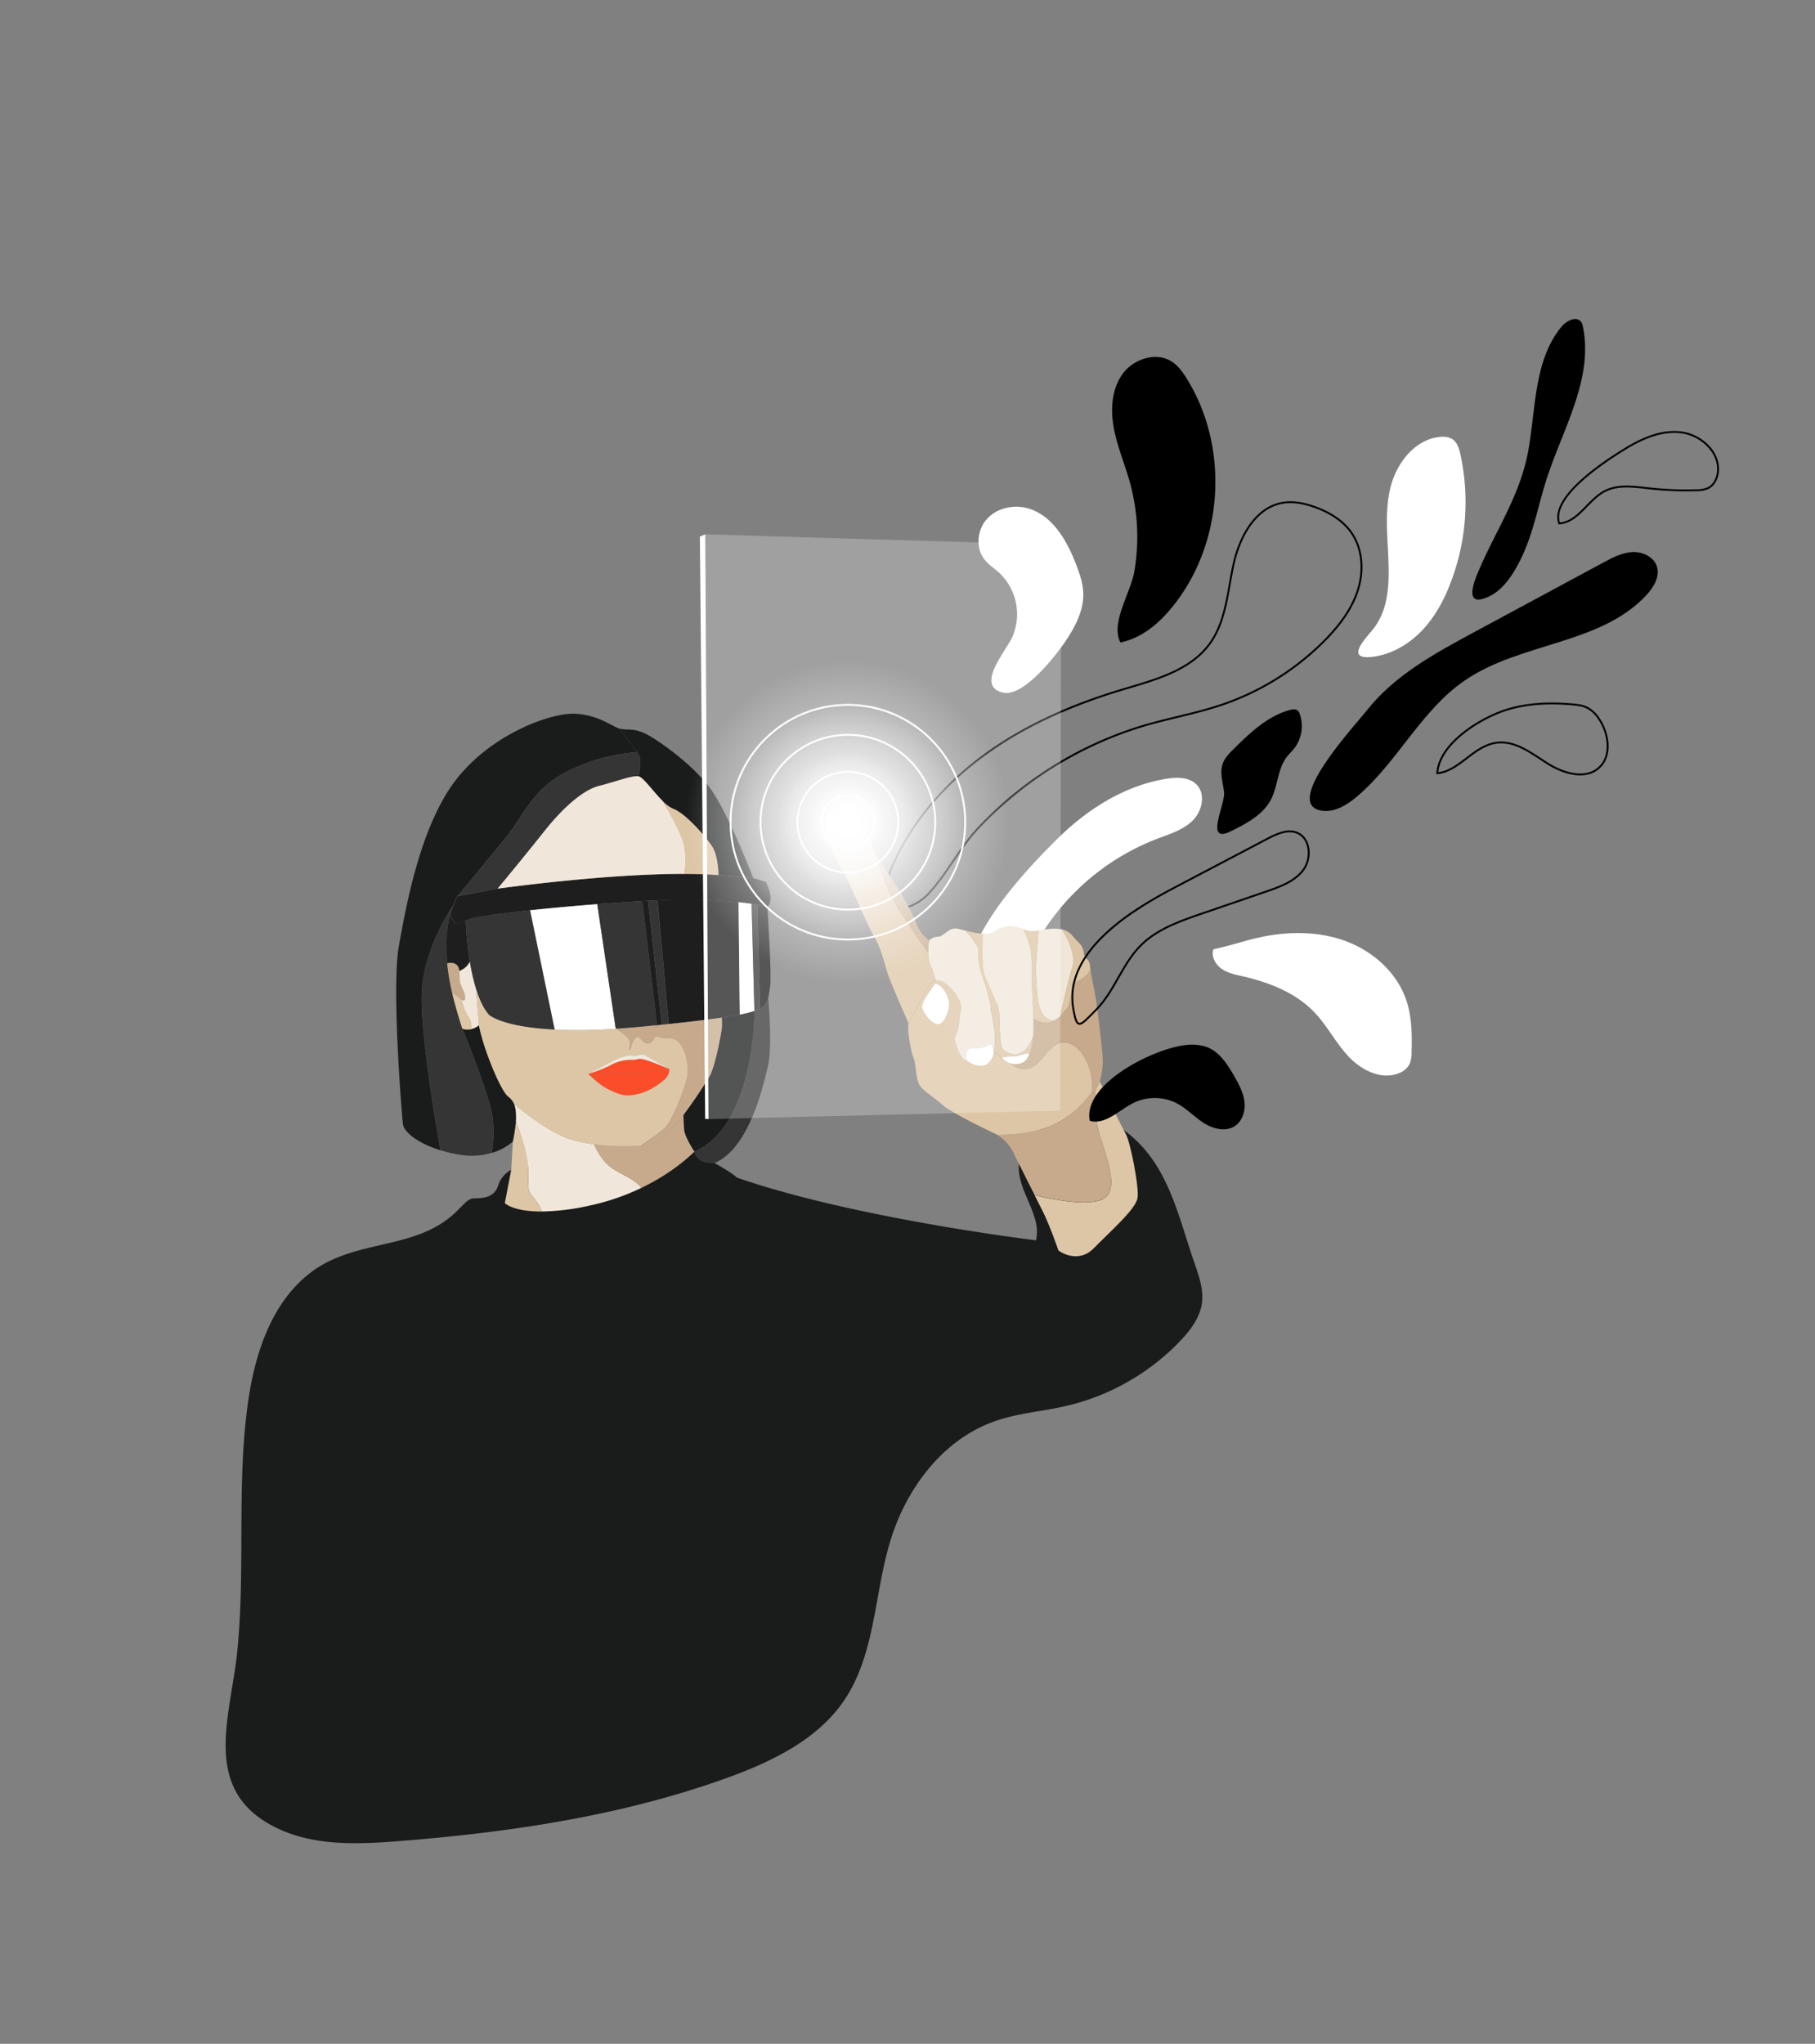 <svg xmlns="http://www.w3.org/2000/svg" xmlns:xlink="http://www.w3.org/1999/xlink" id="Layer_1" data-name="Layer 1" viewBox="0 0 959.24 1080"><rect x="0" y="0" width="959.24" height="1080" fill="#808080" stroke="none"/><defs><style>.cls-1,.cls-15{fill:none;stroke-miterlimit:10;}.cls-1{stroke:#000;}.cls-10,.cls-2{fill:#fff;}.cls-3{fill:#1a1b1b;}.cls-4{fill:#ddc6a6;}.cls-5{fill:#c6aa8b;}.cls-6{fill:#353535;}.cls-7{fill:#1e1e1e;}.cls-8{fill:#f0e7da;}.cls-9{fill:#fb4d29;}.cls-10{opacity:0.25;}.cls-11,.cls-12,.cls-13,.cls-14{opacity:0.85;}.cls-11{fill:url(#radial-gradient);}.cls-12{fill:url(#radial-gradient-2);}.cls-13{fill:url(#radial-gradient-3);}.cls-14{fill:url(#radial-gradient-4);}.cls-15{stroke:#fff;}</style><radialGradient id="radial-gradient" cx="448.11" cy="434.48" r="85.66" gradientUnits="userSpaceOnUse"><stop offset="0" stop-color="#fff"></stop><stop offset="1" stop-color="#fff" stop-opacity="0"></stop></radialGradient><radialGradient id="radial-gradient-2" cx="448.11" cy="434.48" r="63.78" xlink:href="#radial-gradient"></radialGradient><radialGradient id="radial-gradient-3" cx="448.11" cy="434.48" r="36.79" xlink:href="#radial-gradient"></radialGradient><radialGradient id="radial-gradient-4" cx="448.11" cy="434.48" r="19.54" xlink:href="#radial-gradient"></radialGradient></defs><path d="M722.49,375.25c14.49-18.33,35.66-29.91,56.23-41l68.67-37c4.81-2.59,9.82-5.24,15.28-5.53s11.48,2.55,13.06,7.78-1.71,10.73-5.43,14.79c-24.28,26.45-67,25.06-96.5,45.52-23,15.92-35.42,43.28-56.81,61.26-5.26,4.42-11.81,8.42-18.59,7.3C677.51,424.89,715.67,383.87,722.49,375.25Z"></path><path class="cls-1" d="M859,237.12c8.9-5.45,19.11-9.92,29.47-8.64s20.32,10.17,19.5,20.57c-.29,3.69-2.14,7.49-5.5,9a14.83,14.83,0,0,1-5.77,1,178.51,178.51,0,0,1-25.22-1c-7.66-.84-15.79-2.11-22.75,1.18-9.23,4.37-14.45,16.72-24.66,17.36C819.13,262.43,848.72,243.42,859,237.12Z"></path><path class="cls-2" d="M564.12,337.36c4.64-7.18,8.64-15.27,8.4-23.82-.14-5.16-1.83-10.14-3.68-15-4.89-12.73-12.48-26.23-25.6-29.92-7.51-2.12-16.25-.23-21.53,5.51s-6.24,15.3-1.46,21.46c2.18,2.81,5.27,4.75,7.9,7.14a30.09,30.09,0,0,1,6.81,34c-3.66,7.81-19.31,25.45-5.23,29.2C541.12,369,559.34,344.74,564.12,337.36Z"></path><path d="M597.14,254.84c-2.66-9.56-6.64-18.77-8.46-28.53s-1.24-20.55,4.55-28.62,17.84-12,26.14-6.56c3.27,2.14,5.62,5.42,7.7,8.73,23.09,36.78,19.65,88.27-8.14,121.65-7,8.45-15.78,15.68-26.76,18-5.45-10.12,5.47-26.46,7.33-37.54A108.92,108.92,0,0,0,597.14,254.84Z"></path><path class="cls-1" d="M605.35,383.23c13.38-3.88,27.17-6.34,40.37-10.81a139.67,139.67,0,0,0,54-33.59c7.55-7.58,14.35-16.25,17.73-26.39s2.94-22-3.12-30.8c-4.73-6.88-12.36-11.31-20.27-14-5.19-1.75-10.74-2.85-16.13-1.94-14.55,2.46-22.84,18.1-26,32.5s-3.93,30.09-12.61,42C628.78,354.59,610,359.35,593,364.45c-26.6,8-52.49,19.24-74.69,35.92s-40.61,39.08-49.8,65.29c-6.76,19.27,12.28,17,21.89,6.91,10-10.51,16.63-24.49,26.84-35.26A198.66,198.66,0,0,1,605.35,383.23Z"></path><path class="cls-2" d="M733.8,296.55c-.45-13.08-2.08-26.39,1.1-39.08s12.64-25,25.63-26.55c2.56-.32,5.36-.15,7.43,1.41,2.27,1.7,3.15,4.66,3.79,7.43a118.45,118.45,0,0,1-4.09,65.44c-3.44,9.76-8.15,19.22-15.1,26.89S736.3,345.56,726.05,347c-16.33,2.23-3.76-10.19-.13-14.83C733.74,322.12,734.24,309,733.8,296.55Z"></path><path d="M807.74,237.94c4-22.44,3-47.57,17.43-65.2,2.65-3.22,8-6,10.47-2.61a7.11,7.11,0,0,1,1,2.81c5.49,27.39-10.73,53.76-19.28,80.34-3.88,12-6.23,24.57-11,36.28-3.53,8.64-9.72,20.68-18.49,25.17-11,5.6-11.39-.69-7.42-10.61C789.52,281.54,803.22,263,807.74,237.94Z"></path><path class="cls-1" d="M796.47,375c11-3.42,22.84-3.77,34.36-2.79,2.91.24,5.91.6,8.47,2a17.58,17.58,0,0,1,6,6c5.16,7.89,6.63,19.75-.59,25.81s-18.61,2.59-26.72-2.52S801.57,391.7,792,392.38c-12.81.9-20.47,15.17-32.38,16.21C760.61,392.65,782.87,379.17,796.47,375Z"></path><path class="cls-2" d="M558.37,443.7c16-15.94,36-28.71,58.29-32.2,5.48-.86,11.8-.89,15.71,3.05,5,5.05,3,14.11-2.07,19.1s-12.23,7.11-18.89,9.65a125,125,0,0,0-65.53,58.3c-6.2,11.87-11.44,25.78-23.49,31.61-2.36,1.14-5.34,1.85-7.48.34a7.77,7.77,0,0,1-2.48-3.88C502.37,501.42,540.35,461.67,558.37,443.7Z"></path><path class="cls-2" d="M667.35,495c14.9-3,30.73-2.82,44.88,2.7s26.42,16.8,31.15,31.24c2.84,8.69,2.91,18,2.65,27.15a14.91,14.91,0,0,1-1.1,6.27,10.42,10.42,0,0,1-5.48,4.69c-9.14,3.83-19.77-1.38-26.58-8.59s-11.33-16.33-18.18-23.51c-9.86-10.33-23.8-15.8-37.73-19-3.92-.89-8-1.68-11.31-4s-5.66-6.54-4.35-10.35C650.08,499.84,658.54,496.75,667.35,495Z"></path><path d="M646.93,418.7c-.57-5.09-2.43-10.35-.71-15.17,1.08-3,3.43-5.42,5.73-7.69,8.69-8.61,18-17.5,29.79-20.68,1.37-.37,3-.61,4.07.28a4.31,4.31,0,0,1,1.19,2,19.32,19.32,0,0,1-3,18.05c-1.25,1.59-2.76,3-4,4.59-4.86,6.42-4.6,15.41-8.36,22.54-4.28,8.1-13,12.63-21.22,16.68C636.41,446.2,647.63,425,646.93,418.7Z"></path><path class="cls-3" d="M130.94,742c3.53-25.67,11.92-52.5,32.15-68.69,24.63-19.72,57.71-11.57,79.45-34.43,3.42-3.59,14-2.51,18.21-5.13,5-3.09,7.66-17.12,13.49-17.66l57-5.25c10.08-.93,20.22-1.86,30.31-1,16.71,1.39,11.93,6.85,27.77,12.38,44.55,15.56,111.39,27.19,158.2,33.21,3-12.31-7.85-23.77-9-36.4-1.58-17.15,16.84-31.39,34-30s31.53,14.33,40.14,29.24,12.69,31.93,18.3,48.22c2.47,7.19,5.3,14.64,4.26,22.16-1.08,7.71-6.07,14.27-11.43,19.91A121.6,121.6,0,0,1,563.26,743c-12.45,2.86-25.39,3.75-37.45,8-27.26,9.5-46.57,35.13-55.09,62.72-4.36,14.09-6.31,28.8-9.22,43.27-2.87,14.22-6.8,28.52-14.76,40.65-14,21.34-38.52,33.17-62.53,41.85-55.38,20-114.23,28.7-172.92,33.37-21.63,1.72-44.33,2.72-64-6.41-41.85-19.45-25.43-58.76-21.88-93.94C129.78,829.11,125,785.27,130.94,742Z"></path><path class="cls-3" d="M389.32,622.19s-20.26,17.29-36.46,26S292,666,268.59,666c-20.08,0-25-21.08-26-27.09,3-2.91,4.8-5.67,8.16-5.67,4.79,0,10.57-.57,12.55-6.78a13.74,13.74,0,0,1,7.05-8.31l-3.39,17.6s4.29,4.52,19.56,4.43A123.75,123.75,0,0,0,311.6,637,121.17,121.17,0,0,0,339,627.7c18.42-8.84,28.09-19.29,28.09-19.29s.58,6.83,10.53,6.17C377.62,614.58,386.92,619.66,389.32,622.19Z"></path><path class="cls-4" d="M286.37,640.19c-15.27.09-19.57-4.43-19.57-4.43l3.39-17.6.85-14.95a106,106,0,0,0,1.64-10.8c2.3,6,6.12,17.12,6.4,25,.4,11.25-.59,11.65,2.77,15.4A27.22,27.22,0,0,1,286.37,640.19Z"></path><path class="cls-5" d="M367,608.46s-9.68,10.45-28.09,19.29c-2.55-4.52-12.34-7.61-17.16-11.75a30.18,30.18,0,0,1-7.85-11.3,113.71,113.71,0,0,0,24.8.72,32.47,32.47,0,0,0,8.12-1.66c3.66-1.43,9.2-7.75,14.43-14.7,0,1.91.12,5.31.39,8C362,601,367,608.46,367,608.46Z"></path><path class="cls-6" d="M405.86,563.3c-2.54,10.86-10,43.72-28.35,51.33-9.95.67-10.52-6.17-10.52-6.17,31.74-13.42,31.75-73.37,31.75-73.37l0-.9a19.75,19.75,0,0,0,3-1.23c3.09-1.61,3.25-3.29,4.29-5.34C406,527.62,408.39,552.44,405.86,563.3Z"></path><path class="cls-3" d="M398.74,535.09s0,59.95-31.75,73.37c0,0-5-7.46-5.36-11.41-.27-2.68-.36-6.08-.39-8,6.38-8.46,12.3-17.85,13.81-20.45,2.77-4.74,6.52-23.7,6.52-26.66,0-1.66-.06-3.2-.12-4.23,3.75-.55,6.88-1.08,9.5-1.59a66,66,0,0,0,7.76-1.94Z"></path><path class="cls-3" d="M272.68,592.41a106,106,0,0,1-1.64,10.8,28.59,28.59,0,0,1-11.18,6,65.18,65.18,0,0,0,.46-18.69c-1.37-11.36-15.74-46.46-16-47a7,7,0,0,0,4.68.31,11.35,11.35,0,0,0,4.13-2.08c2.2,12.11,11.44,34.57,15.41,37.65a9.63,9.63,0,0,1,3.27,4.14h0a19.5,19.5,0,0,1,.91,6.21A20.69,20.69,0,0,1,272.68,592.41Z"></path><path class="cls-6" d="M259.86,609.22a37.68,37.68,0,0,1-17.31.9,77.19,77.19,0,0,1-9.74-2.29c-2-11.26-11.1-63.17-9.8-84.64,1.23-20.48,13-39.46,16.49-44.76a44,44,0,0,0-1.65,5.06c-2.23,8.55-2.2,17.84-1.47,25.53a112.08,112.08,0,0,0,1.81,12c.27,1.32.58,2.7.91,4.09,2.12,8.84,5.25,18.37,5.25,18.37h0c.23.55,14.6,35.65,16,47A65.18,65.18,0,0,1,259.86,609.22Z"></path><path class="cls-3" d="M336.68,397.44a100.39,100.39,0,0,0-36.47,10c-18.76,9.48-23.1,22.9-32,34s-26.38,32.12-26.38,32.12a35.86,35.86,0,0,0-2.34,4.88c-3.54,5.3-15.26,24.28-16.49,44.76-1.3,21.47,7.77,73.38,9.8,84.64-12.35-3.8-19.42-9.83-19.87-13.93-.57-5.07-6.07-72.06-2.12-94.06s11.56-64,30.46-88.14,50.35-35.26,62.76-34.55,19.32,6.63,23.13,7.76C327.17,384.91,333.78,393.11,336.68,397.44Z"></path><path class="cls-3" d="M398.1,464l-18.39-1.61s0-10.15-3.52-15.37-13.82-17.2-20.3-19.59a17.71,17.71,0,0,1-5.69-4.16c-5.1-5.06-10.23-12.63-12.78-13,0,0,2-7.84.31-11.1a18.79,18.79,0,0,0-1.05-1.71c-2.9-4.33-9.51-12.53-9.51-12.53,3.8,1.13,6.76-.29,12.83,2.25s24.82,15.66,34.69,28.49S398.1,464,398.1,464Z"></path><path class="cls-7" d="M407.27,474.46c0,3.66-1.7,4.65-1.7,4.65s-1.77-.44-5.25-1q-1.38-.24-3.12-.48-2.94-.44-6.89-.86a292.87,292.87,0,0,0-42.86-1c-1.48.06-3,.14-4.53.22l-.43,0-3,.17c-7.84.46-15.89,1-23.82,1.63-12.59,1-24.86,2.11-35.44,3.23-16.67,1.77-29.14,3.52-32,4.67l-2,.78c-4.41,1.62-5.71,1.62-5.71,1.62l-2.58-4.58a44,44,0,0,1,1.65-5.06,35.86,35.86,0,0,1,2.34-4.88L263,469.6s56.09-7.91,98.79-7.81c6.35,0,12.4.2,17.93.62L398.1,464l6.63,2S407.27,470.79,407.27,474.46Z"></path><path class="cls-7" d="M248.32,508c-1.13,2.92-4,4.49-5.53,5.14-.52-4.9-4.6-4.54-6.41-4.14-.73-7.69-.76-17,1.47-25.53l2.58,4.58s1.3,0,5.71-1.62A192,192,0,0,0,248.32,508Z"></path><path class="cls-5" d="M244,528.28a4.69,4.69,0,0,1-.82-.72,9.42,9.42,0,0,0-4.1-2.42c-.33-1.39-.64-2.77-.91-4.09a112.08,112.08,0,0,1-1.81-12c1.81-.4,5.89-.76,6.41,4.14a2.11,2.11,0,0,1,0,.25c.52,6.62-.39,4.42,1.95,9.74C246.8,527.79,245.77,529.47,244,528.28Z"></path><path class="cls-8" d="M249,543.83a9,9,0,0,0-1.68-6.79c-1.79-2.37-2.82-6.23-3.33-8.76,1.75,1.19,2.78-.49.74-5.13-2.34-5.32-1.43-3.12-1.95-9.74a2.11,2.11,0,0,0,0-.25c1.53-.65,4.4-2.22,5.53-5.14a110.66,110.66,0,0,0,3.36,14.75v0c.49,6.7,1.48,19,1.48,19A11.35,11.35,0,0,1,249,543.83Z"></path><path class="cls-4" d="M249,543.83a7,7,0,0,1-4.68-.31h0s-3.13-9.53-5.25-18.37a9.42,9.42,0,0,1,4.1,2.42,4.69,4.69,0,0,0,.82.72c.51,2.53,1.54,6.39,3.33,8.76A9,9,0,0,1,249,543.83Z"></path><path class="cls-6" d="M293.2,544.12c-28.25-1.39-34.85-7.9-34.85-7.9-2.82-3.26-5-8.05-6.67-13.42v0A110.66,110.66,0,0,1,248.32,508a192,192,0,0,1-2.18-21.57l2-.78c2.9-1.15,15.37-2.9,32-4.67Z"></path><path class="cls-2" d="M325.43,543.66a284.19,284.19,0,0,1-32.23.46l-13-63.12c10.58-1.12,22.85-2.25,35.44-3.23l9.71,65.44Z"></path><path class="cls-6" d="M347.27,541.74l-8.16.8q-7,.68-13.19,1.08c-.22-.16-.41-.29-.55-.41l-9.71-65.44c7.93-.61,16-1.17,23.82-1.63Z"></path><path class="cls-7" d="M349.74,541.49l-2.47.25-7.79-65.6,3-.17Z"></path><path class="cls-6" d="M353.39,541.11l-3.65.38L342.49,476l.43,0c1.54-.08,3.05-.16,4.53-.22Z"></path><path class="cls-7" d="M391,536.13c-2.62.51-5.75,1-9.5,1.59-7,1-16.08,2.14-28.06,3.39l-5.94-65.39a292.87,292.87,0,0,1,42.86,1Z"></path><path class="cls-7" d="M407,521.7l-1,5.92c-1,2-1.2,3.73-4.29,5.34l-1.39-54.86c3.48.57,5.25,1,5.25,1S408,515.77,407,521.7Z"></path><path class="cls-4" d="M601.2,633c-.88,5.91-14.23,17.51-23,26.49s-18.82,1.31-18.82,1.31-4.6-13.57-8.76-21.67c-1-1.93-2.35-4.61-3.84-7.57,9.07,2.2,31.17,6.79,37.7,1,8.29-7.42-4.58-31.4-4.8-39.68-.12-5-.5-11.93-.77-16.62.58-1.12,1.34-2.76,2.37-4.83l7.61,15.79h0c.11.23,3.79,7.8,6.16,12.11S602.07,627.05,601.2,633Z"></path><path class="cls-5" d="M584.49,632.47c-6.53,5.84-28.63,1.25-37.7-1h0c-4.77-9.42-10.91-21.68-10.91-21.68A22.35,22.35,0,0,0,527,599.66c6,.05,18.58-.45,28.93-4.91,10.9-4.69,18.45-14,21.35-18.1.2,1.87.6,1.54,1.63-.48.27,4.69.65,11.61.77,16.62C579.91,601.07,592.78,625.05,584.49,632.47Z"></path><path class="cls-4" d="M577.08,571.86c-.22-8.93-6.54-20.92-14.61-20.92s-10.89,10.46-17.65,13.29a9.34,9.34,0,0,1-10.32-2.17h0a7.81,7.81,0,0,1-4.93-3.25c-1.83-.56-2.81-2.95-2.81-2.95-1,1.41-1.68,1.54-1.68,1.54-3.77,11.07-14.14,3.09-14.14,3.09-4.2-1-6.44-11.91-6.44-11.91s2.52-5.32,2.52-9.38.84-3.08.84-7.14-4.48-10.08-8.68-12.89a5.62,5.62,0,0,0-4.52-1c-2.2.54-4,2.61-5.42,5.36-2.25,4.48-9.05,17.22-9.05,17.22-1,3.1,1.4,15.65,2.68,18.47s1,10.72,3.1,14.1,7.33,6.21,11.85,10.3,20.58,11.84,27.92,15.37c.44.21.87.44,1.28.68,6,.05,18.58-.45,28.93-4.91,10.9-4.69,18.45-14,21.35-18.1h0C577.18,575.67,577.14,574.1,577.08,571.86ZM495.81,541.3c-3.37.14-8.55-6.58-8.55-9.52s7-12,7-12c4.76.85,7.42,8,7.42,11.07S499.17,541.16,495.81,541.3Z"></path><path class="cls-5" d="M582.84,560.9a40.67,40.67,0,0,1-1.55,10.44c-1,2.07-1.79,3.71-2.37,4.83-1,2-1.43,2.35-1.63.48h0c-.11-1-.15-2.55-.21-4.79-.22-8.93-6.54-20.92-14.61-20.92s-10.89,10.46-17.65,13.29a9.34,9.34,0,0,1-10.32-2.17,10.55,10.55,0,0,0,2.62.25c4.27-.11,5.89-2.88,6.73-4.82.23-.54.4-1,.55-1.35a34.17,34.17,0,0,0,1.67-8.8h0c.09-1.19.15-2.42.15-3.66v-5.46s5.88,4.06,10.79,1.12a19.48,19.48,0,0,0,3.33-2.43c1.63-1.51,1.95-2.63,3.39-3.87,2.1-1.82,2.94-13.58,2.94-13.58s7.2-1.74,9.63-7.16c.7,4.84,2.12,10.83,2.87,15.6C580,533.26,582.84,555.54,582.84,560.9Z"></path><path class="cls-4" d="M576.3,512.3c-2.43,5.42-9.63,7.16-9.63,7.16s-.84,11.76-2.94,13.58c-1.44,1.24-1.76,2.36-3.39,3.87,1-4.39,4.43-20,6.47-26.28s-3.88-16.85-5.49-19.53a10.63,10.63,0,0,1,5.73,3.66c3.8,4.38,5.21,4.66,5.78,9s2.67,1.69,3.24,6.77C576.13,511.12,576.21,511.7,576.3,512.3Z"></path><path class="cls-8" d="M566.81,510.63c-2,6.23-5.51,21.89-6.47,26.28a19.48,19.48,0,0,1-3.33,2.43c-9.53-.84-8.69-14.14-9.39-23.11-.59-7.64,1.15-20.89,1.68-24.62,1.45-.23,3-.52,4.77-.65a23.68,23.68,0,0,1,7.25.14C562.93,493.78,568.88,504.32,566.81,510.63Z"></path><path class="cls-4" d="M557,539.34c-4.91,2.94-10.79-1.12-10.79-1.12s-1.12-19.74-1-29.13c.14-9.24-4.69-18-4.84-18.27a14.37,14.37,0,0,0,8.9.79c-.53,3.73-2.27,17-1.68,24.62C548.32,525.2,547.48,538.5,557,539.34Z"></path><path class="cls-8" d="M546.22,538.22v5.46c0,1.24-.06,2.47-.15,3.66h0c-4.76,13.48-11.92,9.63-15.11,8.1s-2.38-14.56-2.94-20.3-6.45-16.11-7.85-20.87c-1.2-4.1-.74-17.28-.59-20.82a10.19,10.19,0,0,0,6.15-1.36c4.93-3.39,9.44-3.53,14.66-1.28h0c.15.26,5,9,4.84,18.27C545.1,518.48,546.22,538.22,546.22,538.22Z"></path><path class="cls-4" d="M546.07,547.34a34.17,34.17,0,0,1-1.67,8.8c-.15.34-.32.81-.55,1.35,0-2.28-4.58.76-8,.76a27.15,27.15,0,0,0-6.3.56c-1.83-.56-2.81-2.95-2.81-2.95-1,1.41-1.68,1.54-1.68,1.54a73.28,73.28,0,0,0,.85-9.66c0-4.34-3.5-22-5.89-28.71s-3.22-9.66-3.22-16c0-4.45-4.19-9.05-6.66-11.36a45.67,45.67,0,0,0,9.43,1.74c-.15,3.54-.61,16.72.59,20.82,1.4,4.76,7.29,15.12,7.85,20.87s-.29,18.76,2.94,20.3S541.31,560.82,546.07,547.34Z"></path><path class="cls-8" d="M525.07,557.4s.29-7.28-2.79-5-8.27,1-10.37,2-1,6.17-1,6.17c-4.2-1-6.44-11.91-6.44-11.91s2.52-5.32,2.52-9.38.84-3.08.84-7.14-4.48-10.08-8.68-12.89a5.62,5.62,0,0,0-4.52-1c-.46-1.48-1.73-5.49-3.19-9.07a16.49,16.49,0,0,1-.93-5.69h0a37.67,37.67,0,0,1,.5-6.52,7,7,0,0,1,4.8-2c3,0,5.64-5.21,10.29-4.23,1.1.23,2.48.62,4,1h0c2.47,2.31,6.66,6.91,6.66,11.36,0,6.3.84,9.24,3.22,16s5.89,24.37,5.89,28.71A73.28,73.28,0,0,1,525.07,557.4Z"></path><path class="cls-4" d="M494.65,518.16c-2.2.54-4,2.61-5.42,5.36-2.25,4.48-9.05,17.22-9.05,17.22S470.87,520,469,513.94s-3.66-13.54-6.9-18.75-13.26-29.48-15.94-33.57-14-24.68-8.32-32.57,16.5,3.66,21.43,14.8c.81,1.82,1.57,3.43,2.29,4.89,2.34,7.12,7.59,22.4,11.81,29.26,4.83,7.83,14.53,21.7,17.13,25.4h0a16.49,16.49,0,0,0,.93,5.69C492.92,512.67,494.19,516.68,494.65,518.16Z"></path><path class="cls-2" d="M525.07,557.4c-3.77,11.07-14.14,3.09-14.14,3.09s-1.12-5.18,1-6.17,7.28.28,10.37-2S525.07,557.4,525.07,557.4Z"></path><path class="cls-8" d="M338.9,627.75a121.83,121.83,0,0,1-27.4,9.34,123.69,123.69,0,0,1-25.13,3.1,27.22,27.22,0,0,0-4.52-7.4c-3.36-3.75-2.37-4.15-2.77-15.4-.28-7.86-4.1-19-6.4-25a20.69,20.69,0,0,0,.07-2.66,19.5,19.5,0,0,0-.91-6.21c5.53,4.58,20.14,16.05,31.14,19a85.44,85.44,0,0,0,10.91,2.13,30.18,30.18,0,0,0,7.85,11.3C326.56,620.14,336.35,623.23,338.9,627.75Z"></path><path class="cls-4" d="M354.49,548.7c-4.08-.15-6.56-.5-8-1.35-.72,1.6-2.31,4.42-4.37,4.09-2.85-.46-4.11-4.8-6.16-3.08s-3.32,8.34-3.32,6.51,1.71-4.92-2.4-8l-4.35-3.25-.49,0a284.19,284.19,0,0,1-32.23.46c-28.25-1.39-34.85-7.9-34.85-7.9-2.82-3.26-5-8.05-6.67-13.42.49,6.7,1.48,19,1.48,19,2.2,12.11,11.44,34.57,15.41,37.65a9.63,9.63,0,0,1,3.27,4.14h0c5.53,4.58,20.14,16.05,31.14,19a85.44,85.44,0,0,0,10.91,2.13,113.71,113.71,0,0,0,24.8.72c2.8-1.88,10.11-6.88,12.94-9.54,3.55-3.31,11.89-23.19,12-29.59S361.12,548.93,354.49,548.7Zm-3.11,21.57c-2.3,2-7.84,6.47-14.84,7.93s-10.13-.3-15.15-2.71c-3.7-1.77-7.58-5.32-9.35-7a1.7,1.7,0,0,1-1-1s9.84-5.26,12.7-6.75,7.77-3.42,10.28-2.85,4.69-1.26,6.51-.34,12.88,7.24,13.22,7.43h0A8.15,8.15,0,0,1,351.38,570.27Z"></path><path class="cls-6" d="M337.42,410.25c-3.52-.56-12.83,3.1-20.44,4.93s-17.9,9.73-29.32,24.11S263,469.6,263,469.6l-21.15,3.95s17.49-21.05,26.38-32.12,13.23-24.48,32-34a100.39,100.39,0,0,1,36.47-10,18.79,18.79,0,0,1,1.05,1.71C339.45,402.41,337.42,410.25,337.42,410.25Z"></path><path class="cls-8" d="M361.78,461.79c-42.7-.1-98.79,7.81-98.79,7.81s13.25-15.93,24.67-30.31S309.37,417,317,415.18s16.92-5.49,20.44-4.93c2.55.41,7.68,8,12.78,13,4.27,7.1,11,19.08,11.7,25.14A51.19,51.19,0,0,1,361.78,461.79Z"></path><path class="cls-4" d="M361.78,461.79a51.19,51.19,0,0,0,.12-13.36c-.71-6.06-7.43-18-11.7-25.14a17.71,17.71,0,0,0,5.69,4.16c6.48,2.39,16.77,14.38,20.3,19.59s3.52,15.37,3.52,15.37C374.18,462,368.13,461.8,361.78,461.79Z"></path><path class="cls-5" d="M381.57,542c0,3-3.75,21.92-6.52,26.66-1.51,2.6-7.43,12-13.81,20.45-5.23,7-10.77,13.27-14.43,14.7a32.47,32.47,0,0,1-8.12,1.66c2.8-1.88,10.11-6.88,12.94-9.54,3.55-3.31,11.89-23.19,12-29.59s-2.51-17.36-9.14-17.59c-4.08-.15-6.56-.5-8-1.35a3,3,0,0,1-1.51-2.2c-.46-2.51,2.32-2.92,2.32-2.92l-.06-.49,2.47-.25,3.65-.38c12-1.25,21.1-2.36,28.06-3.39C381.51,538.75,381.57,540.29,381.57,542Z"></path><path class="cls-5" d="M346.52,547.35c-.72,1.6-2.31,4.42-4.37,4.09-2.85-.46-4.11-4.8-6.16-3.08s-3.32,8.34-3.32,6.51,1.71-4.92-2.4-8l-4.35-3.25q6.22-.4,13.19-1.08l8.16-.8.06.49s-2.78.41-2.32,2.92A3,3,0,0,0,346.52,547.35Z"></path><path class="cls-2" d="M398.71,534.19a66,66,0,0,1-7.76,1.94l-.64-59.37q3.94.42,6.89.86Z"></path><path class="cls-6" d="M401.71,533a19.75,19.75,0,0,1-3,1.23l-1.51-56.57q1.74.24,3.12.48Z"></path><path class="cls-9" d="M353.78,564.94a8.15,8.15,0,0,1-2.4,5.33c-2.3,2-7.84,6.47-14.84,7.93s-10.13-.3-15.15-2.71c-3.7-1.77-7.58-5.32-9.35-7,1.37.55,3.84-.15,7.37-1.1,4.7-1.25,6.89-.63,9.61-.52s8.46.94,11.49-.21,3.87-1,7.32-.94A18.72,18.72,0,0,0,353.78,564.94Z"></path><path class="cls-9" d="M353.78,564.94a18.72,18.72,0,0,1-5.95.73c-3.45-.1-4.29-.21-7.32.94s-8.77.31-11.49.21-4.91-.73-9.61.52c-3.53.95-6,1.65-7.37,1.1-.62-.61-1-1-1-1s7.72-2.39,12-4.8A23,23,0,0,1,334.56,560c2.82,0,2.09-1.15,6.06-.1s12.8,4.86,13.15,5Z"></path><path class="cls-8" d="M353.77,564.93c-.35-.14-9.26-4-13.15-5s-3.24.1-6.06.1a23,23,0,0,0-11.49,2.61c-4.29,2.41-12,4.8-12,4.8s9.84-5.26,12.7-6.75,7.77-3.42,10.28-2.85,4.69-1.26,6.51-.34S353.43,564.74,353.77,564.93Z"></path><path class="cls-5" d="M490.53,503.4c-2.6-3.7-12.3-17.57-17.13-25.4-4.22-6.86-9.47-22.14-11.81-29.26,3.74,7.49,6.63,10.9,10.41,16.69,4.51,6.91,10,16.36,12.13,22.28a20.24,20.24,0,0,0,6.9,9.17A37.67,37.67,0,0,0,490.53,503.4Z"></path><path class="cls-2" d="M501.69,530.8c0,3.08-2.52,10.36-5.88,10.5s-8.55-6.58-8.55-9.52,7-12,7-12C499,520.58,501.69,527.72,501.69,530.8Z"></path><path class="cls-2" d="M543.85,557.49c-.84,1.94-2.46,4.71-6.73,4.82a10.55,10.55,0,0,1-2.62-.25h0a7.81,7.81,0,0,1-4.93-3.25,27.15,27.15,0,0,1,6.3-.56C539.27,558.25,543.87,555.21,543.85,557.49Z"></path><polygon class="cls-10" points="560.85 287.95 560.29 586.87 374.45 591.35 372.77 282.36 560.85 287.95"></polygon><polygon class="cls-2" points="374.45 591.35 372.69 591.22 369.89 283.55 372.77 282.36 374.45 591.35"></polygon><circle class="cls-11" cx="448.11" cy="434.48" r="85.66"></circle><circle class="cls-12" cx="448.11" cy="434.48" r="63.78"></circle><circle class="cls-13" cx="448.11" cy="434.48" r="36.79"></circle><circle class="cls-14" cx="448.11" cy="434.48" r="19.54"></circle><circle class="cls-15" cx="448.11" cy="434.48" r="62"></circle><circle class="cls-15" cx="448.11" cy="434.48" r="46.17"></circle><circle class="cls-15" cx="448.11" cy="434.48" r="26.63"></circle><circle class="cls-15" cx="448.11" cy="434.48" r="14.15"></circle><path class="cls-1" d="M620.37,469.22,670,443.14c4.85-2.54,10.51-5.15,15.58-3.07,7,2.88,7.81,13.4,3.29,19.53s-12.16,8.92-19.36,11.39L635,482.83c-10.58,3.63-21.44,7.41-29.92,14.71-11.59,10-15.34,25.51-25.77,36.05-8.83,8.93-10.14,11.28-12.15-1.14C562.32,502.25,599.19,480.34,620.37,469.22Z"></path><path d="M628.87,552.06a24.21,24.21,0,0,1,8.51,1.06c6.89,2.39,11.22,9.08,14.85,15.41,2.43,4.25,4.84,8.68,5.45,13.55s-1,10.31-5.11,13c-4.87,3.16-11.48,1.46-16.37-1.66s-8.92-7.53-14-10.27a25.72,25.72,0,0,0-23.09-.36c-7.71,3.81-14.86,11.79-23.15,9.49C571.89,572,612.89,552.44,628.87,552.06Z"></path></svg>